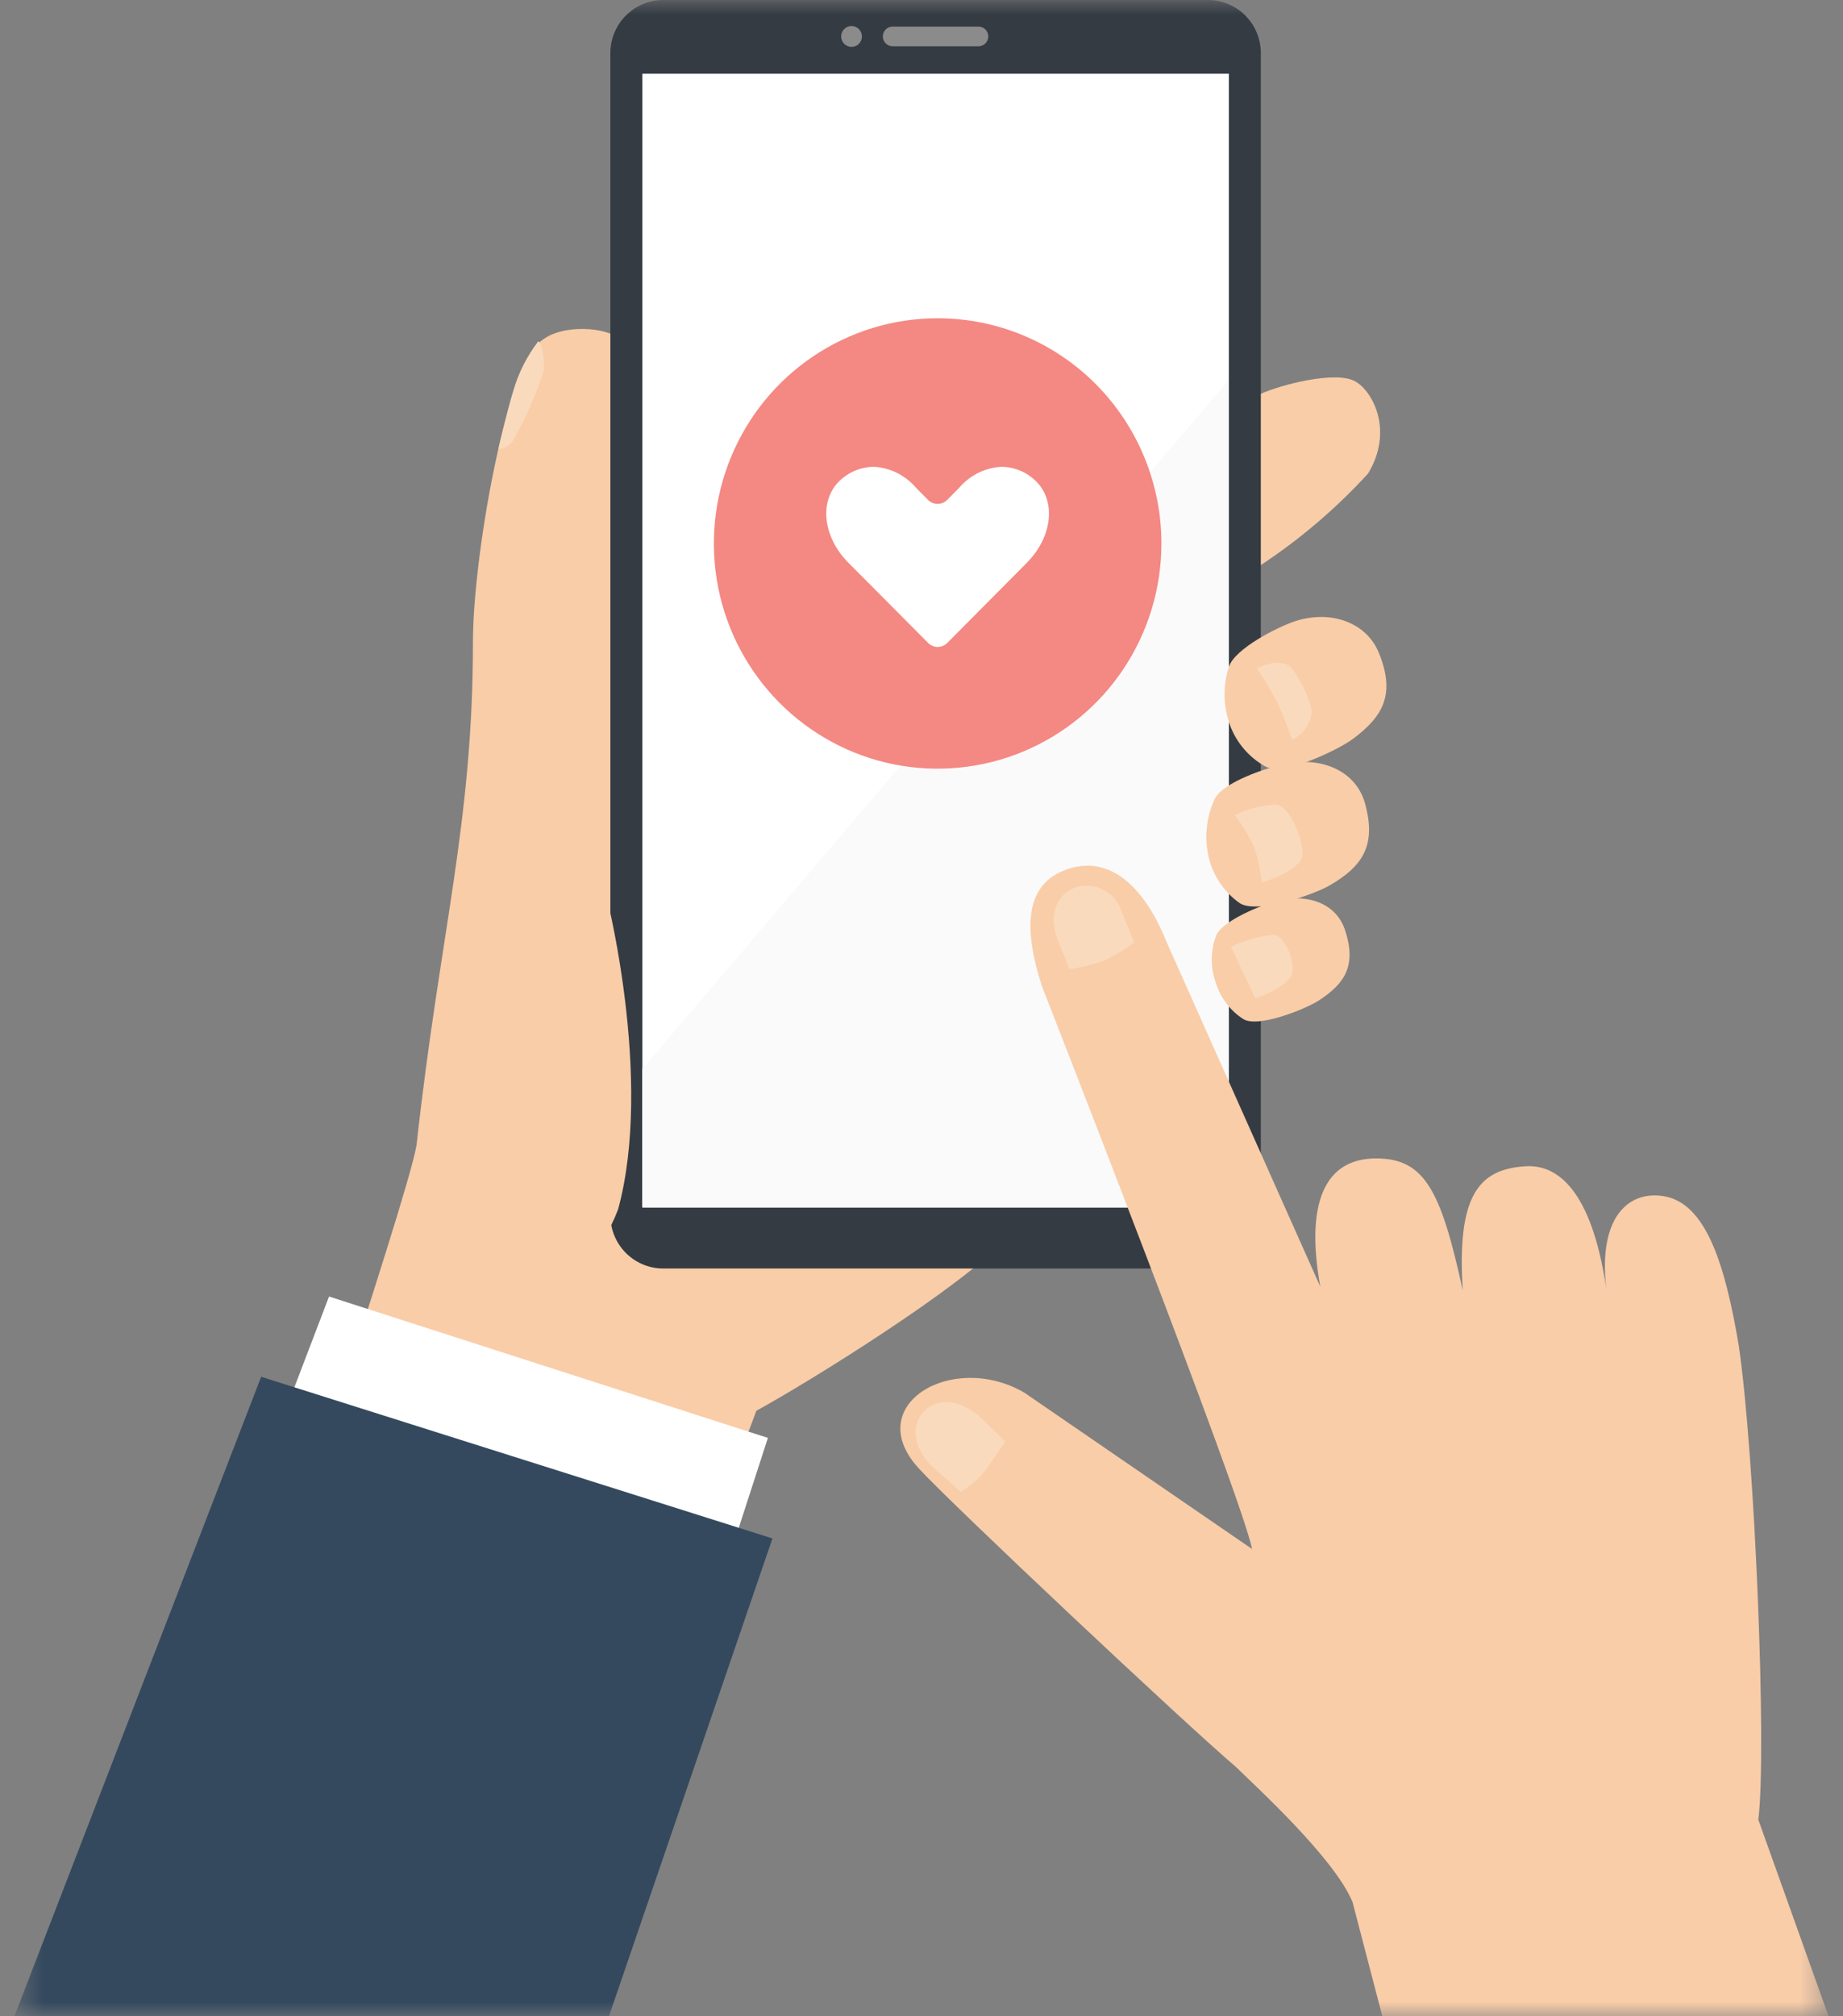 <svg width="64" height="70" viewBox="0 0 64 70" fill="none" xmlns="http://www.w3.org/2000/svg">
<rect x="0" y="0" width="64" height="70" fill="#808080" stroke="none"/>
<mask id="mask0_348_2773" style="mask-type:luminance" maskUnits="userSpaceOnUse" x="0" y="0" width="64" height="70">
<path d="M63.5 0H0.5V70H63.5V0Z" fill="white"/>
</mask>
<g mask="url(#mask0_348_2773)">
<path d="M18.655 11.969C17.534 13.082 16.424 19.4 16.424 22.271C16.424 28.625 15.275 32.372 14.465 39.758C14.289 40.783 12.781 45.434 11.752 48.628C13.563 49.642 15.502 50.408 17.515 50.905C20.714 51.664 25.028 52.271 25.028 52.271C25.111 52.05 26.179 49.206 26.266 48.977C28.03 48.014 33.344 44.734 35.014 42.941V15.918L21.427 11.703C20.878 11.325 19.284 11.246 18.655 11.969Z" fill="#F9CDA8"/>
<path d="M47.053 13.236C46.37 12.864 44.477 13.357 43.77 13.678V19.627C45.141 18.724 46.396 17.654 47.507 16.441C48.403 14.966 47.679 13.579 47.052 13.234" fill="#F9CDA8"/>
<path d="M18.696 11.844C18.304 12.354 18.01 12.934 17.83 13.552C17.61 14.258 17.307 15.582 17.307 15.582C17.412 15.58 17.515 15.551 17.606 15.497C17.698 15.444 17.774 15.368 17.828 15.277C18.257 14.513 18.611 13.708 18.883 12.874C18.916 12.581 18.849 11.952 18.696 11.844Z" fill="#FADABD"/>
<path d="M41.932 7.67936e-05H23.047C22.562 -0.004 22.096 0.184 21.749 0.525C21.402 0.865 21.203 1.33 21.196 1.817V42.222C21.203 42.71 21.402 43.174 21.749 43.515C22.096 43.855 22.562 44.044 23.047 44.039H41.932C42.416 44.044 42.883 43.855 43.23 43.515C43.577 43.175 43.776 42.71 43.783 42.222V1.816C43.776 1.329 43.577 0.865 43.23 0.524C42.883 0.184 42.416 -0.004 41.932 7.67936e-05Z" fill="#343B43"/>
<path d="M42.674 2.558H22.307V41.919H42.674V2.558Z" fill="white"/>
<path d="M22.307 41.919H42.674V13.188L22.307 37.111V41.919Z" fill="#FAFAFA"/>
<path d="M33.981 0.923H30.997C30.907 0.923 30.82 0.959 30.757 1.023C30.693 1.087 30.657 1.174 30.657 1.265C30.657 1.355 30.693 1.442 30.757 1.506C30.82 1.57 30.907 1.606 30.997 1.606H33.979C34.069 1.606 34.155 1.57 34.219 1.506C34.283 1.442 34.319 1.355 34.319 1.265C34.319 1.174 34.283 1.087 34.219 1.023C34.155 0.959 34.069 0.923 33.979 0.923" fill="#8B8B8B"/>
<path d="M29.571 0.903C29.5 0.903 29.43 0.924 29.371 0.964C29.312 1.003 29.266 1.06 29.238 1.126C29.211 1.192 29.204 1.265 29.218 1.336C29.232 1.406 29.266 1.47 29.316 1.521C29.367 1.572 29.431 1.606 29.501 1.62C29.571 1.634 29.643 1.627 29.709 1.599C29.775 1.572 29.831 1.525 29.87 1.466C29.91 1.406 29.931 1.336 29.931 1.264C29.931 1.217 29.922 1.17 29.903 1.126C29.885 1.082 29.859 1.042 29.826 1.009C29.792 0.975 29.753 0.949 29.709 0.93C29.665 0.912 29.619 0.903 29.571 0.903Z" fill="#8B8B8B"/>
<path d="M44.954 21.573C44.391 21.76 42.887 22.509 42.676 23.146C42.453 23.83 42.475 24.571 42.737 25.241C42.967 25.818 43.387 26.298 43.926 26.601C44.531 26.971 46.467 26.037 46.987 25.649C48.05 24.858 48.456 24.081 47.886 22.674C47.447 21.586 46.18 21.165 44.955 21.573" fill="#F9CDA8"/>
<path d="M44.813 23.153C44.389 22.8 43.648 23.208 43.648 23.208C43.909 23.592 44.148 23.991 44.362 24.403C44.555 24.82 44.723 25.248 44.868 25.684C45.057 25.593 45.221 25.453 45.341 25.28C45.462 25.107 45.537 24.905 45.559 24.694C45.428 24.131 45.175 23.605 44.816 23.153" fill="#FADABD"/>
<path d="M44.624 26.519C44.044 26.64 42.456 27.147 42.174 27.754C41.874 28.408 41.81 29.147 41.994 29.843C42.156 30.443 42.518 30.968 43.018 31.332C43.574 31.77 45.606 31.067 46.167 30.743C47.314 30.079 47.806 29.357 47.402 27.892C47.089 26.761 45.888 26.257 44.624 26.519Z" fill="#F9CDA8"/>
<path d="M44.322 27.938C43.82 27.951 43.327 28.076 42.878 28.303C43.15 28.656 43.381 29.039 43.566 29.445C43.688 29.834 43.773 30.234 43.821 30.64C43.821 30.64 44.967 30.297 45.194 29.81C45.368 29.438 44.865 28.012 44.322 27.938Z" fill="#FADABD"/>
<path d="M44.331 31.279C43.848 31.405 42.442 31.961 42.229 32.484C42.028 33.024 42.03 33.619 42.234 34.157C42.395 34.655 42.721 35.083 43.157 35.368C43.644 35.715 45.326 35.037 45.785 34.742C46.723 34.137 47.108 33.506 46.708 32.29C46.399 31.35 45.384 31.006 44.331 31.278" fill="#F9CDA8"/>
<path d="M44.254 32.45C43.731 32.5 43.22 32.642 42.746 32.871L43.594 34.667C43.594 34.667 44.735 34.267 44.865 33.816C44.985 33.406 44.649 32.534 44.254 32.451" fill="#FADABD"/>
<path d="M20.172 44.043C20.732 43.452 21.17 42.755 21.462 41.993C22.686 37.53 21.115 30.923 20.692 29.797L20.172 44.043Z" fill="#F9CDA8"/>
<path d="M4.765 62.457L22.505 62.759L26.666 49.92L11.426 45.012L4.765 62.457Z" fill="white"/>
<path d="M0.5 69.998H21.147L26.824 53.411L9.069 47.799L0.5 69.998Z" fill="#34495E"/>
<path d="M60.381 46.721C59.903 43.87 59.235 41.775 57.783 41.53C56.581 41.326 55.493 42.219 55.778 44.722C55.261 41.27 54.057 40.429 52.993 40.489C51.312 40.582 50.593 41.556 50.795 44.797C50.033 41.288 49.455 40.219 47.784 40.218C46.014 40.218 45.322 41.742 45.848 44.668L40.503 32.687C39.843 31.028 38.675 29.622 37.059 30.178C35.576 30.689 35.534 32.224 36.18 34.235C36.18 34.235 43.107 51.909 43.48 53.778L35.569 48.348C33.067 46.896 29.903 48.777 31.894 50.967C32.978 52.16 41.18 59.869 42.913 61.338C43.598 62.012 46.341 64.509 46.969 66.038L48.003 69.999H63.499L61.06 63.177C61.359 60.777 60.938 50.506 60.381 46.72" fill="#F9CDA8"/>
<path d="M37.302 30.825C36.682 31.081 36.391 31.803 36.734 32.643L37.146 33.649C37.546 33.582 37.942 33.486 38.329 33.364C38.699 33.179 39.053 32.965 39.388 32.722L38.959 31.672C38.909 31.504 38.826 31.348 38.715 31.213C38.604 31.079 38.467 30.969 38.312 30.889C38.157 30.81 37.987 30.764 37.813 30.753C37.64 30.741 37.466 30.766 37.302 30.825Z" fill="#FADABD"/>
<path d="M32.05 49.037C31.615 49.535 31.72 50.344 32.469 51.005L33.366 51.794C33.617 51.638 33.848 51.452 34.056 51.241C34.319 50.949 34.909 50.048 34.909 50.048L34.003 49.163C33.261 48.533 32.477 48.547 32.05 49.037Z" fill="#FADABD"/>
<path d="M32.561 11.049C31.024 11.049 29.522 11.508 28.244 12.367C26.966 13.226 25.97 14.447 25.382 15.876C24.793 17.304 24.64 18.877 24.939 20.393C25.239 21.91 25.979 23.303 27.066 24.397C28.153 25.49 29.537 26.235 31.045 26.537C32.552 26.838 34.114 26.683 35.534 26.091C36.954 25.5 38.168 24.497 39.022 23.212C39.875 21.926 40.331 20.414 40.331 18.867C40.331 16.794 39.512 14.806 38.055 13.339C36.598 11.873 34.622 11.05 32.561 11.049ZM35.658 19.54L35.028 20.173L32.892 22.324C32.804 22.411 32.686 22.46 32.562 22.46C32.439 22.46 32.32 22.411 32.232 22.324L30.095 20.173L29.463 19.54C28.57 18.64 28.448 17.406 29.129 16.72C29.291 16.557 29.483 16.427 29.695 16.339C29.907 16.251 30.134 16.205 30.363 16.206C30.642 16.224 30.914 16.299 31.164 16.425C31.413 16.552 31.635 16.727 31.816 16.941L32.23 17.358C32.318 17.445 32.436 17.494 32.56 17.494C32.684 17.494 32.802 17.445 32.89 17.358L33.303 16.941C33.484 16.727 33.706 16.551 33.956 16.425C34.205 16.299 34.478 16.224 34.757 16.206C34.986 16.205 35.213 16.251 35.425 16.339C35.636 16.427 35.829 16.557 35.99 16.72C36.672 17.406 36.55 18.64 35.656 19.54" fill="#F48882"/>
</g>
</svg>
